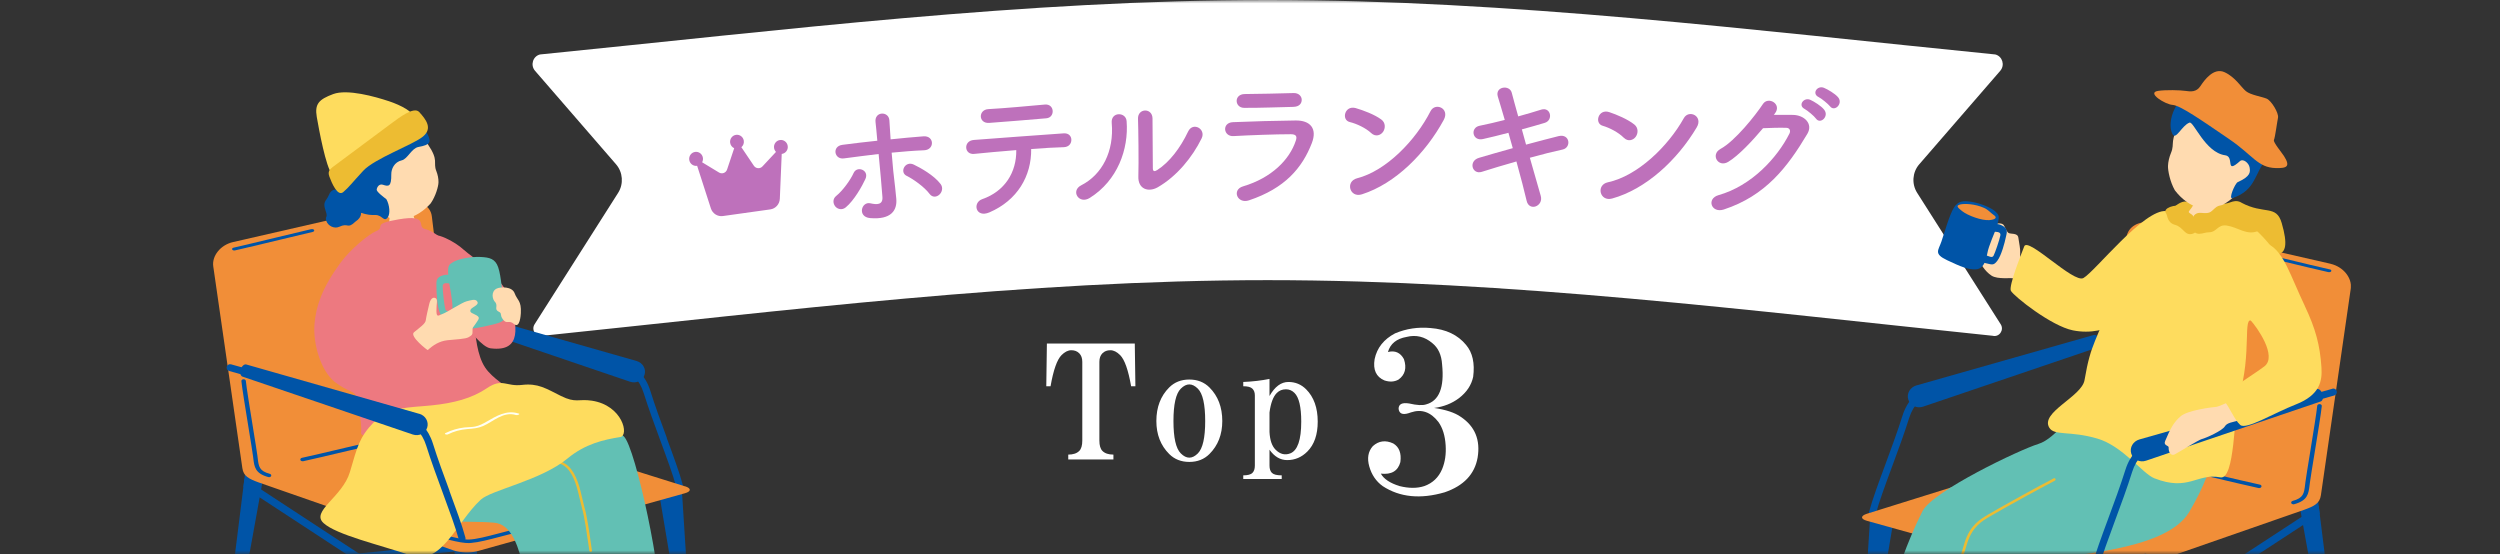 <svg width="352" height="78" viewBox="0 0 352 78" fill="none" xmlns="http://www.w3.org/2000/svg">
<rect x="0" y="0" width="352" height="78" fill="#333333" stroke="none"/>
<mask id="mask0_24971_221490" style="mask-type:alpha" maskUnits="userSpaceOnUse" x="0" y="0" width="352" height="78">
<rect width="352" height="78" fill="#D9D9D9"/>
</mask>
<g mask="url(#mask0_24971_221490)">
<path d="M178.484 0C212.635 0 246.787 4.25 280.936 7.668C281.941 7.918 282.324 9.174 281.638 9.967L270.229 23.135C269.258 24.255 269.139 25.9 269.937 27.154L281.699 45.658C282.218 46.473 281.49 47.511 280.567 47.277C246.539 43.749 212.511 39.445 178.484 39.445C144.458 39.445 110.43 43.749 76.401 47.277C75.479 47.511 74.751 46.473 75.269 45.658L87.032 27.154C87.829 25.9 87.709 24.255 86.74 23.135L75.331 9.967C74.645 9.176 75.028 7.918 76.033 7.668C110.184 4.25 144.335 0 178.484 0Z" fill="white"/>
<path d="M117.607 29.062C117.284 28.672 117.205 28.008 117.742 27.582C118.663 26.847 119.76 25.32 120.188 24.359C120.669 23.287 122.43 23.943 121.844 25.214C121.413 26.155 120.262 28.234 119.075 29.203C118.557 29.628 117.927 29.454 117.604 29.064L117.607 29.062ZM118.819 22.303C117.459 22.491 117.106 20.594 118.609 20.393C120.213 20.181 121.878 19.988 123.526 19.814C123.43 18.712 123.346 17.776 123.275 17.194C123.098 15.659 125.127 15.619 125.224 16.93C125.26 17.577 125.325 18.535 125.398 19.62C126.965 19.454 128.512 19.313 130.022 19.195C131.572 19.074 131.628 21.102 130.113 21.158C128.598 21.213 127.071 21.354 125.544 21.495C125.672 23.181 125.852 24.99 126.039 26.42C126.118 27.084 126.145 27.396 126.197 27.977C126.342 29.621 125.475 30.959 122.516 30.708C120.674 30.542 121.28 28.325 122.558 28.627C123.418 28.82 124.327 28.883 124.246 27.738C124.135 26.259 123.925 23.868 123.711 21.684C122.085 21.875 120.442 22.089 118.819 22.303ZM130.88 27.295C130.158 26.334 128.603 25.219 127.657 24.761C126.605 24.25 127.446 22.579 128.667 23.178C129.589 23.619 131.51 24.678 132.439 25.914C132.836 26.445 132.624 27.091 132.244 27.421C131.862 27.751 131.296 27.844 130.877 27.295H130.88Z" fill="#BE71BB"/>
<path d="M139.315 29.9C137.359 30.738 136.893 28.531 138.297 28.041C141.485 26.933 143.14 24.251 143.091 21.135C140.827 21.304 138.588 21.533 137.161 21.669C136.469 21.734 136.073 21.301 136.043 20.801C136.011 20.3 136.346 19.756 137.142 19.703C140.036 19.472 146.461 19.014 149.787 18.775C150.501 18.73 150.858 19.208 150.848 19.711C150.838 20.214 150.501 20.698 149.784 20.723C148.658 20.753 146.986 20.841 145.19 20.979C145.242 24.764 143.263 28.199 139.315 29.9ZM147.318 16.656C144.505 16.88 141.45 17.164 139.268 17.305C137.738 17.406 137.718 15.438 139.167 15.365C141.739 15.219 144.448 14.957 147.116 14.721C147.828 14.653 148.188 15.133 148.217 15.612C148.249 16.112 147.932 16.613 147.321 16.654L147.318 16.656Z" fill="#BE71BB"/>
<path d="M152.227 26.095C155.193 24.588 156.878 21.294 156.531 17.315C156.383 15.712 158.531 15.722 158.627 17.058C158.933 20.997 157.356 25.413 153.447 27.862C151.912 28.828 150.705 26.873 152.227 26.095ZM162.985 26.382C161.684 27.107 160.211 26.626 160.28 24.827C160.344 22.942 160.28 17.969 160.231 16.739C160.167 15.216 162.231 15.146 162.273 16.651C162.285 17.466 162.31 22.985 162.32 23.694C162.32 24.155 162.566 24.185 162.943 23.938C164.658 22.839 166.19 20.831 167.284 18.525C167.961 17.096 169.848 18.163 169.186 19.489C167.882 22.139 165.702 24.824 162.983 26.384L162.985 26.382Z" fill="#BE71BB"/>
<path d="M175.863 28.206C174.197 28.762 173.402 26.709 175.027 26.238C179.033 25.051 181.58 22.474 182.45 19.804C182.644 19.235 182.534 18.903 181.758 18.898C179.671 18.898 175.87 19.036 173.685 19.162C172.234 19.253 172.012 17.275 173.586 17.202C176.222 17.086 179.656 16.998 182.435 16.963C184.48 16.942 185.504 18.093 184.704 20.156C183.339 23.672 180.898 26.52 175.86 28.206H175.863ZM182.115 15.048C180.193 15.085 177.373 15.204 175.165 15.186C173.815 15.171 173.697 13.251 175.271 13.241C177.235 13.223 180.095 13.165 182.159 13.102C182.854 13.09 183.273 13.54 183.282 14.041C183.292 14.542 182.955 15.03 182.115 15.045V15.048Z" fill="#BE71BB"/>
<path d="M193.065 18.737C192.311 18.025 191.005 17.413 190.044 17.182C188.818 16.885 189.337 14.778 190.889 15.221C191.971 15.539 193.503 16.107 194.481 16.822C195.114 17.282 195.07 18.078 194.74 18.556C194.412 19.034 193.695 19.326 193.062 18.737H193.065ZM191.766 27.358C190.027 27.917 189.382 25.534 191.079 25.101C195.193 24.052 199.336 19.744 201.416 15.657C202.073 14.363 204.177 15.249 203.273 16.895C200.721 21.586 196.474 25.851 191.766 27.358Z" fill="#BE71BB"/>
<path d="M214.868 20.363C216.533 19.917 218.198 19.472 219.452 19.165C221.056 18.782 221.28 20.79 220.007 21.057C218.836 21.304 217.151 21.727 215.402 22.212C216.013 24.336 216.568 26.311 216.93 27.55C217.159 28.327 216.718 28.881 216.225 29.06C215.733 29.238 215.122 29.037 214.952 28.279C214.651 26.978 214.119 24.92 213.511 22.733C211.68 23.259 209.889 23.785 208.635 24.195C207.278 24.625 206.704 22.67 208.246 22.222C209.438 21.872 211.168 21.364 212.998 20.861C212.789 20.126 212.577 19.389 212.387 18.697C211.114 19.024 209.86 19.353 208.791 19.58C207.313 19.905 206.963 17.994 208.318 17.71C209.446 17.484 210.66 17.197 211.872 16.887C211.491 15.543 211.126 14.386 210.897 13.608C210.456 12.179 212.547 11.889 212.85 13.045C213.04 13.8 213.382 15 213.764 16.387C214.937 16.077 216.048 15.725 217.014 15.433C218.351 15.023 218.743 16.933 217.487 17.302C216.56 17.574 215.449 17.907 214.277 18.216L214.868 20.36V20.363Z" fill="#BE71BB"/>
<path d="M228.618 19.386C227.891 18.644 226.61 17.982 225.66 17.71C224.445 17.366 225.044 15.279 226.578 15.785C227.648 16.145 229.158 16.774 230.109 17.527C230.722 18.012 230.648 18.805 230.303 19.27C229.956 19.736 229.229 19.998 228.621 19.386H228.618ZM226.995 27.95C225.236 28.438 224.679 26.03 226.394 25.665C230.545 24.779 234.851 20.637 237.083 16.636C237.79 15.37 239.859 16.339 238.891 17.947C236.164 22.532 231.757 26.629 226.995 27.95Z" fill="#BE71BB"/>
<path d="M249.745 16.168C250.627 16.163 251.63 16.168 252.45 16.178C254.027 16.198 255.322 17.413 254.475 18.843C251.679 23.536 248.597 27.56 242.72 29.495C240.941 30.069 240.234 27.97 241.966 27.477C246.597 26.171 250.226 22.245 251.957 18.8C252.145 18.415 252.007 18.007 251.516 17.997C250.659 17.962 249.159 18.01 248.235 18.052C246.73 19.837 244.796 21.908 243.326 22.794C241.899 23.642 240.81 21.749 242.251 20.964C244.289 19.864 247.181 16.223 248.223 14.64C248.969 13.518 250.947 14.653 249.9 15.986L249.745 16.165V16.168ZM254.101 15.345C253.088 14.839 253.982 13.641 254.899 14.059C255.436 14.303 256.424 14.912 256.84 15.443C257.581 16.372 256.318 17.564 255.694 16.706C255.451 16.356 254.497 15.561 254.101 15.345ZM256.071 13.674C255.056 13.188 255.869 11.985 256.81 12.363C257.35 12.587 258.357 13.175 258.796 13.686C259.56 14.575 258.313 15.81 257.67 14.972C257.404 14.64 256.47 13.867 256.071 13.674Z" fill="#BE71BB"/>
<g clip-path="url(#clip0_24971_221490)">
<path d="M104.385 20.726C104.636 20.516 104.777 20.18 104.73 19.83C104.656 19.289 104.166 18.911 103.634 18.985C103.101 19.06 102.73 19.559 102.803 20.1C102.851 20.452 103.076 20.735 103.374 20.868L102.374 23.866C102.216 24.343 101.665 24.549 101.24 24.292L98.858 22.848C98.956 22.667 99.001 22.453 98.971 22.233C98.897 21.692 98.407 21.314 97.875 21.389C97.343 21.464 96.971 21.962 97.044 22.503C97.118 23.044 97.608 23.422 98.14 23.347C98.145 23.347 98.152 23.346 98.157 23.345L100.092 29.345C100.326 30.07 101.037 30.524 101.784 30.419L108.458 29.484C109.202 29.38 109.767 28.749 109.8 27.984L110.066 21.676C110.071 21.675 110.078 21.674 110.083 21.673C110.615 21.599 110.987 21.1 110.913 20.559C110.84 20.018 110.349 19.64 109.817 19.715C109.285 19.79 108.914 20.288 108.987 20.829C109.017 21.049 109.117 21.242 109.259 21.39L107.351 23.436C107.01 23.8 106.425 23.753 106.145 23.338L104.385 20.726Z" fill="#BE71BB"/>
</g>
<path d="M156.77 64.695H150.41V64.008C151.098 64.008 151.614 63.836 151.957 63.492C152.244 63.206 152.387 62.719 152.387 62.031V50.945C152.387 50.43 152.244 50.029 151.957 49.742C151.671 49.456 151.298 49.312 150.84 49.312C150.382 49.312 149.923 49.542 149.465 50C148.835 50.63 148.319 52.091 147.918 54.383H147.317L147.403 48.367H159.778L159.864 54.383H159.262C158.861 52.091 158.345 50.63 157.715 50C157.257 49.542 156.798 49.312 156.34 49.312C155.882 49.312 155.509 49.456 155.223 49.742C154.937 50.029 154.793 50.43 154.793 50.945V62.031C154.793 62.719 154.937 63.206 155.223 63.492C155.567 63.836 156.082 64.008 156.77 64.008V64.695ZM170.293 63.922C169.548 64.667 168.603 65.039 167.457 65.039C166.311 65.039 165.366 64.667 164.621 63.922C163.418 62.719 162.816 61.172 162.816 59.281C162.816 57.333 163.418 55.758 164.621 54.555C165.366 53.81 166.311 53.438 167.457 53.438C168.603 53.438 169.548 53.81 170.293 54.555C171.496 55.758 172.098 57.333 172.098 59.281C172.098 61.172 171.496 62.719 170.293 63.922ZM166.254 54.727C165.566 55.414 165.223 56.932 165.223 59.281C165.223 61.63 165.566 63.148 166.254 63.836C166.655 64.237 167.056 64.438 167.457 64.438C167.858 64.438 168.259 64.237 168.66 63.836C169.348 63.148 169.691 61.63 169.691 59.281C169.691 56.932 169.348 55.414 168.66 54.727C168.259 54.325 167.858 54.125 167.457 54.125C167.056 54.125 166.655 54.325 166.254 54.727ZM180.465 67.445H175.05V66.93C175.681 66.93 176.11 66.815 176.34 66.586C176.569 66.357 176.683 66.013 176.683 65.555V55.672C176.683 55.271 176.569 54.956 176.34 54.727C176.11 54.497 175.681 54.383 175.05 54.383V53.781C176.368 53.724 177.6 53.581 178.746 53.352V55.758C179.491 54.44 180.379 53.781 181.41 53.781C182.384 53.781 183.215 54.125 183.902 54.812C184.991 55.901 185.535 57.419 185.535 59.367C185.535 61.2 185.048 62.604 184.074 63.578C183.272 64.38 182.327 64.781 181.238 64.781C180.264 64.781 179.433 64.294 178.746 63.32V65.555C178.746 66.013 178.86 66.357 179.09 66.586C179.319 66.815 179.777 66.93 180.465 66.93V67.445ZM178.746 60.828C178.803 61.974 179.09 62.805 179.605 63.32C180.235 63.95 180.923 64.122 181.668 63.836C182.699 63.435 183.215 61.945 183.215 59.367C183.215 57.305 182.899 55.958 182.269 55.328C181.925 54.984 181.524 54.812 181.066 54.812C180.55 54.812 180.121 54.984 179.777 55.328C179.261 55.844 178.918 56.76 178.746 58.078V60.828Z" fill="white"/>
<path d="M205.422 56.062C204.422 56.812 203.255 57.271 201.922 57.438C203.589 57.688 204.839 58.104 205.672 58.688C207.672 60.021 208.464 61.938 208.047 64.438C207.63 66.771 206.089 68.396 203.422 69.312C200.005 70.312 197.089 70.021 194.672 68.438C193.755 67.771 193.13 66.854 192.797 65.688C192.464 64.521 192.63 63.562 193.297 62.812C194.13 62.062 195.089 61.938 196.172 62.438C197.005 62.938 197.339 63.812 197.172 65.062C196.839 66.312 195.922 66.854 194.422 66.688C194.839 67.438 195.714 68.021 197.047 68.438C198.38 68.771 199.547 68.771 200.547 68.438C201.714 68.021 202.547 67.229 203.047 66.062C203.464 65.062 203.63 63.938 203.547 62.688C203.464 61.354 203.13 60.271 202.547 59.438C201.464 58.021 200.172 57.562 198.672 58.062L198.297 58.188C197.464 58.438 197.005 58.229 196.922 57.562C196.922 56.896 197.422 56.646 198.422 56.812C199.505 57.062 200.297 57.104 200.797 56.938C202.63 56.438 203.38 54.562 203.047 51.312C202.964 49.979 202.505 48.979 201.672 48.312C200.589 47.396 199.38 47.104 198.047 47.438C196.63 47.688 195.755 48.396 195.422 49.562C196.422 49.312 197.172 49.646 197.672 50.562C198.089 51.812 197.839 52.771 196.922 53.438C196.339 53.771 195.672 53.812 194.922 53.562C193.755 53.062 193.297 52.062 193.547 50.562C193.88 48.979 194.839 47.771 196.422 46.938C198.005 46.271 199.672 46.021 201.422 46.188C203.589 46.354 205.255 47.146 206.422 48.562C207.339 49.646 207.672 51.146 207.422 53.062C207.172 54.229 206.505 55.229 205.422 56.062Z" fill="white"/>
<g clip-path="url(#clip1_24971_221490)">
<path d="M294.134 65.216L262.637 85.799L263.229 86.692L294.338 66.356L296.68 64.823L296.539 63.641L294.134 65.216Z" fill="#0054A7"/>
<path d="M297.012 47.137C293.739 48.079 282.466 51.201 279.334 51.961C278.734 52.108 278.128 52.242 277.528 52.376C273.444 53.29 269.218 54.225 267.864 58.55C267.18 60.723 266.312 63.086 265.466 65.371C264.52 67.931 263.624 70.35 263.152 72.122C263.081 72.389 263.236 72.663 263.504 72.734C263.547 72.748 263.589 72.748 263.631 72.748C263.85 72.748 264.055 72.6 264.111 72.375C264.577 70.645 265.458 68.247 266.397 65.716C267.243 63.423 268.125 61.046 268.809 58.852C269.994 55.076 273.754 54.239 277.733 53.353C278.339 53.219 278.953 53.079 279.56 52.931C282.699 52.165 294 49.035 297.273 48.093C297.541 48.016 297.689 47.741 297.611 47.474C297.534 47.214 297.259 47.059 296.991 47.137H297.012Z" fill="#0054A7"/>
<path d="M294.811 47.165L269.832 54.267C268.944 54.521 268.422 55.414 268.69 56.265C268.958 57.108 269.896 57.551 270.771 57.256L295.361 48.916C295.658 48.818 295.771 48.353 295.615 47.875C295.467 47.397 295.107 47.081 294.811 47.165Z" fill="#0054A7"/>
<path d="M264.98 72.867C264.063 72.762 263.301 73.057 263.273 73.521L262.447 86.502C262.44 86.657 262.849 86.826 263.364 86.889C263.879 86.945 264.317 86.875 264.345 86.72L266.504 73.887C266.581 73.43 265.904 72.966 264.987 72.86L264.98 72.867Z" fill="#0054A7"/>
<path d="M326.471 71.207L325.13 60.49C325.039 59.717 324.354 59.154 323.55 59.154C323.466 59.154 323.381 59.154 323.289 59.175C322.379 59.316 321.773 60.139 321.921 60.983L324.065 72.783L324.27 73.929L326.266 84.941C326.308 85.18 326.633 85.335 327.035 85.335C327.113 85.335 327.197 85.335 327.289 85.314C327.797 85.237 328.185 84.948 328.15 84.66L326.619 72.396L326.471 71.214V71.207Z" fill="#0054A7"/>
<path d="M328.136 37.137L302.995 31.392C301.21 30.984 299.602 31.898 299.411 33.417L295.969 61.721C295.947 61.911 295.947 62.108 295.969 62.305C295.341 62.305 294.713 62.382 294.24 62.53L262.87 72.333C261.939 72.628 261.939 73.078 262.885 73.338L292.872 81.692C293.81 81.953 295.334 81.903 296.258 81.587L324.453 71.77C325.85 71.264 326.619 70.877 326.781 69.738L330.986 40.646C331.204 39.127 329.927 37.552 328.143 37.144L328.136 37.137Z" fill="#F18E38"/>
<path d="M301.943 77.993C296.829 79.702 294.847 80.033 294.078 80.005C293.013 79.969 291.468 79.569 289.831 79.14C289.034 78.929 288.209 78.711 287.369 78.521C287.2 78.486 287.024 78.556 286.974 78.69C286.925 78.823 287.017 78.964 287.186 78.999C288.011 79.189 288.83 79.407 289.62 79.611C291.15 80.012 292.596 80.391 293.718 80.483C293.831 80.49 293.937 80.497 294.043 80.504C295.249 80.539 297.986 79.85 302.183 78.451C302.345 78.394 302.423 78.247 302.352 78.12C302.282 77.993 302.098 77.937 301.936 77.987L301.943 77.993Z" fill="#0054A7"/>
<path d="M318.176 68.233C316.871 67.952 314.275 67.34 311.771 66.749C309.838 66.292 307.983 65.856 306.882 65.61C306.72 65.568 306.537 65.645 306.487 65.779C306.438 65.913 306.537 66.053 306.706 66.088C307.806 66.335 309.662 66.77 311.588 67.228C314.099 67.818 316.702 68.437 318.014 68.718C318.028 68.718 318.035 68.718 318.049 68.718C318.204 68.74 318.36 68.662 318.409 68.535C318.458 68.402 318.36 68.268 318.183 68.226L318.176 68.233Z" fill="#0054A7"/>
<path d="M326.613 56.897C326.436 56.89 326.281 56.996 326.267 57.129C326.183 58.029 325.682 61.102 325.244 63.817C324.941 65.68 324.68 67.284 324.602 67.888L324.56 68.233C324.412 69.478 324.334 70.111 322.811 70.526C322.641 70.575 322.557 70.715 322.613 70.842C322.655 70.941 322.761 70.997 322.881 71.011C322.923 71.011 322.973 71.011 323.015 70.997C324.927 70.469 325.04 69.548 325.195 68.275L325.237 67.938C325.315 67.34 325.576 65.737 325.879 63.88C326.324 61.159 326.824 58.079 326.909 57.164C326.923 57.024 326.782 56.904 326.613 56.897Z" fill="#0054A7"/>
<path d="M328.029 37.931C326.731 37.643 324.156 37.024 321.666 36.419C319.748 35.955 317.906 35.512 316.806 35.259C316.644 35.217 316.46 35.273 316.404 35.386C316.355 35.498 316.446 35.618 316.616 35.653C317.709 35.906 319.55 36.349 321.462 36.806C323.959 37.411 326.541 38.03 327.846 38.318C327.86 38.318 327.867 38.318 327.881 38.318C328.036 38.339 328.199 38.283 328.241 38.184C328.29 38.072 328.191 37.952 328.029 37.917V37.931Z" fill="#0054A7"/>
<path d="M324.066 72.776L292.576 93.366L293.162 94.259L324.271 73.922L326.62 72.389L326.471 71.207L324.066 72.776Z" fill="#0054A7"/>
<path d="M315.573 28.516C314.303 27.834 313.739 29.142 312.412 28.495C311.093 27.848 311.199 28.052 309.633 28.453C308.074 28.854 308.003 27.855 306.579 28.79C303.644 30.71 304.399 32.763 305.027 33.966C305.654 35.168 308.921 34.493 311.622 34.655C314.324 34.817 314.564 34.908 317.125 35.246C319.685 35.583 323.071 37.581 321.265 31.406C320.496 28.762 318.796 30.26 315.573 28.53V28.516Z" fill="#EDBC32"/>
<path d="M284.442 35.597C284.484 35.105 284.287 34.184 284.181 33.453C284.075 32.721 283.024 33.024 282.749 32.763C282.467 32.496 282.361 32.067 282.142 31.716C281.917 31.364 281.197 31.406 280.682 31.589C280.167 31.779 279.892 32.257 279.137 33.333C278.39 34.409 278.77 35.851 278.742 36.448C278.707 37.046 279.525 38.242 280.407 38.811C281.289 39.381 283.222 39.071 283.497 39.198C283.546 39.219 283.828 39.416 284.273 39.732C284.654 38.755 285.056 37.749 285.599 36.849C285.303 36.715 285.084 36.617 284.999 36.568C284.456 36.279 284.393 36.097 284.442 35.597Z" fill="#FFDBB0"/>
<path d="M280.993 29.824C280.478 29.303 278.919 28.628 277.614 28.418C276.457 28.235 275.709 28.249 275.095 29.261C274.482 30.267 273.783 32.735 273.353 34.008C272.923 35.281 272.231 35.724 274.157 36.638C276.083 37.552 277.155 37.981 278.185 37.925C279.215 37.869 279.61 36.856 279.822 35.639C279.998 34.613 280.915 32.609 281.063 32.166C281.67 30.33 281.416 30.26 280.993 29.831V29.824Z" fill="#0054A7"/>
<path d="M280.718 30.274C280.231 29.936 279.984 29.556 279.363 29.275C278.094 28.699 276.591 28.642 276.006 28.79C275.413 28.945 275.533 29.149 276.246 29.711C277.099 30.386 279.081 31.082 280.111 30.991C281.042 30.907 281.212 30.611 280.725 30.274H280.718Z" fill="#F18E38"/>
<path d="M281.817 31.722C281.013 31.35 280.674 31.596 280.371 32.348C280.152 32.897 281.824 32.299 281.648 33.164C281.521 33.797 280.9 35.625 280.688 36.012C280.477 36.399 279.962 36.005 279.546 35.935C279.129 35.864 279.017 35.843 278.911 36.209C278.805 36.575 278.657 36.863 279.539 37.046C280.427 37.228 280.667 37.461 281.225 36.715C281.817 35.928 282.283 34.078 282.41 33.452C282.551 32.791 282.847 32.2 281.81 31.715L281.817 31.722Z" fill="#0054A7"/>
<path d="M293.712 56.848C292.125 57.404 289.593 61.721 286.997 62.509C284.45 63.282 272.091 69.154 270.681 71.981C268.303 76.721 267.168 80.631 265.997 83.992C264.882 87.199 263.577 91.306 264.551 91.545C266.914 92.128 269.898 92.846 270.751 93.19C272.268 93.809 274.405 82.241 275.019 82.684C275.901 83.331 273.432 91.495 272.952 93.394C272.677 94.491 281.283 96.826 281.833 94.976C282.327 93.317 287.18 80.167 288.753 78.985C290.214 77.888 304.823 77.881 308.251 72.073C312.547 64.802 312.089 60.667 311.99 60.449C311.99 60.449 295.885 56.089 293.705 56.848H293.712Z" fill="#62C0B4"/>
<path d="M312.575 29.374C312.173 28.038 313.358 26.195 313.33 25.851C313.125 25.837 309.492 25.33 309.33 25.309C309.295 25.534 309.732 27.201 308.808 28.881C307.433 31.385 305.33 29.859 305.429 33.403C306.713 35.428 313.866 37.664 316.01 33.973C316.737 32.482 313.083 31.061 312.575 29.374Z" fill="#FFDBB0"/>
<path d="M312.342 15.429C308.512 14.55 307.701 16.4 307.151 17.209C305.359 19.867 306.269 20.106 305.683 21.512C305.429 22.117 305.274 22.778 305.253 23.362C305.232 24.002 305.535 25.598 306.219 26.793C307.158 28.017 308.314 28.896 309.711 29.304C311.108 29.712 313.069 29.198 314.755 27.475C321.605 22.511 315.7 16.203 312.335 15.429H312.342Z" fill="#FFDBB0"/>
<path d="M313.753 12.785C309.337 12.103 310.839 13.369 308.674 13.334C306.565 13.299 304.97 17.054 305.873 18.868C306.346 19.81 307.192 17.68 308.265 17.272C308.829 16.948 310.459 21.484 313.315 21.864C314.677 22.047 313.224 24.62 315.396 22.679C315.834 22.293 316.645 22.954 316.744 23.579C316.843 24.205 316.92 24.817 315.079 25.64C314.705 25.788 313.71 28.101 314.338 27.89C317.703 26.786 317.428 24.269 319.135 22.405C321.717 19.592 316.977 13.284 313.753 12.785Z" fill="#0054A7"/>
<path d="M305.012 29.718C301.887 29.395 295.017 38.192 293.345 39.148C291.983 39.929 285.536 33.333 285.014 34.683C284.71 35.463 282.763 40.316 283.137 40.956C283.617 41.764 288.816 45.892 291.849 46.511C294.332 47.017 296.794 46.441 298 45.386C298.501 44.95 303.63 39.247 306.07 34.767C307.672 31.821 307.114 29.943 305.019 29.725L305.012 29.718Z" fill="#FEDC5E"/>
<path d="M314.677 30.21C313.295 29.374 312.667 31.94 309.732 31.195C306.361 30.379 308.174 29.486 306.198 29.634C305.458 29.69 300.019 34.458 297.846 40.653C295.095 48.508 294.446 47.974 293.501 53.522C293.106 55.864 287.216 58.058 288.542 60.224C289.261 61.398 291.441 60.617 295.3 61.75C298.876 62.797 301.67 66.686 303.327 67.34C308.174 69.246 309.316 66.581 312.632 67.213C314.699 67.607 314.536 58.17 315.199 56.032C317.161 49.647 315.665 44.24 317.161 45.224C320.25 47.242 321.301 36.694 320.152 35.196C319.016 33.719 317.626 32.011 314.67 30.218L314.677 30.21Z" fill="#FEDC5E"/>
<path d="M308.293 29.992C307.827 29.683 309.012 29.303 307.693 29.05C306.057 28.656 304.505 29.374 304.956 29.992C305.231 30.365 305.083 31.336 306.268 31.666C307.453 31.99 307.609 33.297 308.773 32.897C309.506 32.644 308.737 32.355 308.801 31.828C308.977 30.337 308.857 30.372 308.3 30L308.293 29.992Z" fill="#EDBC32"/>
<path d="M318.204 31.118C318.295 30.513 314.528 28.973 313.752 28.98C312.976 28.994 312.532 28.706 311.855 29.318C311.178 29.929 311.178 30.077 309.894 29.972C308.61 29.866 308.511 31.308 308.434 31.884C309.202 33.558 310.063 32.7 311.086 32.7C312.102 32.7 312.243 31.561 313.534 31.758C315.156 32.011 316.299 33.178 317.936 32.531C318.726 32.222 318.112 31.723 318.204 31.111V31.118Z" fill="#EDBC32"/>
<path d="M289.141 67.369C287.11 68.416 282.094 71.173 280.049 72.376C278.814 73.1 277.417 73.915 276.634 76.349C276.084 78.064 275.936 78.683 275.774 79.337C275.717 79.583 275.654 79.837 275.569 80.16C275.541 80.258 275.605 80.364 275.703 80.385C275.717 80.385 275.739 80.385 275.753 80.385C275.837 80.385 275.915 80.329 275.936 80.244C276.021 79.921 276.084 79.661 276.141 79.408C276.296 78.761 276.444 78.142 276.994 76.44C277.735 74.141 279.068 73.36 280.246 72.671C282.292 71.475 287.3 68.719 289.325 67.678C289.417 67.629 289.452 67.516 289.402 67.425C289.353 67.333 289.24 67.298 289.149 67.347L289.141 67.369Z" fill="#EDBC32"/>
<path d="M320.164 19.719C320.34 19.353 320.608 17.215 320.743 16.576C320.877 15.935 319.811 14.156 319.127 13.882C318.443 13.601 316.919 13.383 316.242 12.848C315.565 12.314 314.761 10.879 313.223 10.169C311.685 9.459 310.373 11.28 309.816 12.131C309.258 12.982 308.44 12.912 307.721 12.799C307.001 12.687 304.941 12.63 303.848 12.799C302.183 13.052 304.871 14.705 305.886 14.768C306.994 14.838 309.964 16.927 313.886 19.599C317.222 21.871 317.879 23.593 320.418 23.664C321.991 23.706 322.541 23.46 321.568 21.948C321.243 21.449 320.037 20 320.171 19.726L320.164 19.719Z" fill="#F18E38"/>
<path d="M328.404 54.739C325.124 55.681 313.845 58.803 310.727 59.563C310.127 59.71 309.52 59.844 308.921 59.978C304.836 60.892 300.611 61.827 299.257 66.152C298.572 68.325 297.705 70.688 296.858 72.966C295.913 75.526 295.017 77.945 294.544 79.717C294.474 79.984 294.629 80.258 294.897 80.329C294.939 80.343 294.982 80.343 295.024 80.343C295.243 80.343 295.447 80.195 295.504 79.97C295.969 78.24 296.858 75.842 297.796 73.303C298.643 71.011 299.525 68.634 300.209 66.44C301.394 62.664 305.154 61.827 309.132 60.941C309.739 60.807 310.353 60.667 310.959 60.519C314.091 59.76 325.392 56.623 328.672 55.681C328.94 55.604 329.089 55.329 329.011 55.062C328.933 54.795 328.658 54.647 328.39 54.725L328.404 54.739Z" fill="#0054A7"/>
<path d="M326.204 54.774L301.225 61.876C300.336 62.13 299.814 63.023 300.082 63.873C300.35 64.717 301.288 65.16 302.163 64.865L326.754 56.525C327.05 56.426 327.163 55.962 327.008 55.484C326.86 55.006 326.5 54.69 326.204 54.774Z" fill="#0054A7"/>
<path d="M313.879 56.574C312.898 57.017 312.235 57.27 312.052 57.284C311.304 57.354 308.052 57.762 307.051 58.599C306.056 59.429 305.576 60.371 304.85 62.101C304.575 62.755 305.358 62.706 305.343 62.987C305.315 63.775 305.731 64.225 306.211 63.972C307.086 63.5 309.52 61.967 309.957 61.841C310.733 61.63 312.906 60.624 313.258 60.034C313.569 59.513 314.323 59.443 315.452 59.155C318.196 58.05 316.306 55.885 313.872 56.567L313.879 56.574Z" fill="#FFDBB0"/>
<path d="M324.523 43.086C322.463 38.755 321.582 35.555 319.494 34.437C315.762 32.433 315.339 43.459 316.919 45.14C317.716 45.991 320.728 50.168 318.802 51.602C316.369 53.417 312.468 55.512 313.159 56.476C313.886 57.214 314.57 59.084 315.43 59.837C316.256 60.561 320.199 58.135 323.232 56.954C326.661 55.618 326.992 53.635 326.858 51.701C326.654 48.614 326.04 46.286 324.516 43.086H324.523Z" fill="#FEDC5E"/>
</g>
<g clip-path="url(#clip2_24971_221490)">
<path d="M63.607 59.982L63.463 61.143L65.753 62.641L96.087 82.504L96.658 81.638L65.953 61.521L63.607 59.982Z" fill="#0054A7"/>
<path d="M66.431 76.363L33.627 79.576L33.729 80.615L66.533 77.403L66.431 76.363Z" fill="#0054A7"/>
<path d="M93.901 61.679C93.075 59.446 92.222 57.138 91.562 55.014C90.241 50.789 86.121 49.868 82.139 48.982C81.554 48.851 80.962 48.721 80.378 48.577C77.324 47.834 66.332 44.777 63.141 43.863C62.879 43.788 62.611 43.939 62.535 44.193C62.459 44.454 62.611 44.722 62.865 44.798C66.057 45.718 77.076 48.776 80.137 49.525C80.729 49.669 81.327 49.8 81.918 49.937C85.805 50.803 89.471 51.627 90.62 55.31C91.294 57.453 92.147 59.776 92.972 62.016C93.887 64.496 94.754 66.832 95.201 68.522C95.256 68.742 95.455 68.886 95.668 68.886C95.71 68.886 95.751 68.886 95.792 68.873C96.054 68.804 96.205 68.536 96.136 68.275C95.675 66.543 94.802 64.18 93.88 61.679H93.901Z" fill="#0054A7"/>
<path d="M89.636 50.83L65.279 43.891C64.99 43.808 64.64 44.117 64.495 44.585C64.351 45.052 64.461 45.505 64.743 45.602L88.721 53.75C89.574 54.039 90.489 53.606 90.75 52.781C91.011 51.957 90.502 51.078 89.636 50.83Z" fill="#0054A7"/>
<path d="M94.375 68.996C93.481 69.099 92.821 69.553 92.897 69.999L95.001 82.538C95.029 82.689 95.455 82.758 95.957 82.703C96.46 82.648 96.859 82.476 96.852 82.325L96.047 69.642C96.019 69.195 95.27 68.9 94.382 69.003L94.375 68.996Z" fill="#0054A7"/>
<path d="M65.438 76.547C64.544 76.65 63.883 77.104 63.959 77.55L66.064 90.09C66.091 90.241 66.518 90.309 67.02 90.254C67.522 90.2 67.921 90.028 67.914 89.876L67.109 77.193C67.082 76.747 66.332 76.451 65.445 76.554L65.438 76.547Z" fill="#0054A7"/>
<path d="M37.519 55.619C37.429 55.605 37.347 55.599 37.264 55.599C36.48 55.599 35.813 56.155 35.724 56.904L34.417 67.375L34.272 68.529L32.779 80.512C32.745 80.793 33.123 81.082 33.619 81.151C33.708 81.165 33.791 81.171 33.866 81.171C34.258 81.171 34.575 81.02 34.616 80.787L36.563 70.027L36.762 68.907L38.853 57.378C38.998 56.554 38.406 55.75 37.519 55.612V55.619Z" fill="#0054A7"/>
<path d="M96.439 68.474L65.85 58.896C65.39 58.752 64.77 58.676 64.158 58.676C64.179 58.484 64.179 58.299 64.158 58.106L60.802 30.452C60.623 28.961 59.048 28.074 57.307 28.473L32.8 34.086C31.059 34.485 29.814 36.024 30.028 37.508L34.127 65.932C34.285 67.045 35.042 67.423 36.397 67.918L63.89 77.509C64.791 77.825 66.27 77.866 67.192 77.612L96.432 69.45C97.347 69.195 97.354 68.749 96.446 68.467L96.439 68.474Z" fill="#F18E38"/>
<path d="M72.537 74.52C71.725 74.706 70.913 74.919 70.136 75.125C68.54 75.544 67.034 75.943 65.995 75.97C65.252 75.991 63.313 75.668 58.326 74.005C58.168 73.95 57.982 74.005 57.92 74.136C57.851 74.259 57.927 74.404 58.085 74.459C62.171 75.826 64.847 76.499 66.023 76.465C66.126 76.465 66.236 76.458 66.339 76.444C67.433 76.355 68.843 75.984 70.335 75.592C71.106 75.386 71.911 75.18 72.709 74.995C72.874 74.953 72.97 74.823 72.915 74.692C72.867 74.562 72.688 74.493 72.53 74.527L72.537 74.52Z" fill="#0054A7"/>
<path d="M53.525 61.899C52.445 62.139 50.643 62.572 48.758 63.012C46.31 63.589 43.779 64.194 42.513 64.462C42.348 64.496 42.252 64.633 42.293 64.764C42.334 64.888 42.485 64.956 42.644 64.943C42.657 64.943 42.664 64.943 42.678 64.943C43.957 64.668 46.489 64.07 48.944 63.486C50.822 63.039 52.631 62.614 53.704 62.373C53.869 62.339 53.965 62.201 53.917 62.071C53.869 61.94 53.69 61.865 53.532 61.906L53.525 61.899Z" fill="#0054A7"/>
<path d="M37.986 66.715C36.5 66.31 36.424 65.698 36.28 64.475L36.239 64.139C36.163 63.548 35.908 61.981 35.612 60.16C35.179 57.508 34.698 54.506 34.615 53.627C34.601 53.489 34.45 53.393 34.278 53.4C34.113 53.4 33.975 53.523 33.989 53.661C34.072 54.554 34.56 57.563 34.993 60.222C35.289 62.036 35.544 63.603 35.619 64.187L35.661 64.517C35.812 65.76 35.922 66.66 37.786 67.175C37.827 67.189 37.876 67.189 37.917 67.189C38.034 67.182 38.137 67.121 38.178 67.024C38.233 66.901 38.144 66.756 37.986 66.715Z" fill="#0054A7"/>
<path d="M43.839 32.259C42.766 32.506 40.971 32.939 39.1 33.392C36.672 33.977 34.154 34.588 32.896 34.87C32.731 34.904 32.634 35.021 32.689 35.131C32.737 35.227 32.889 35.289 33.04 35.261C33.054 35.261 33.061 35.261 33.075 35.261C34.347 34.98 36.865 34.368 39.3 33.784C41.164 33.331 42.959 32.898 44.025 32.657C44.19 32.616 44.279 32.499 44.231 32.396C44.183 32.286 44.004 32.231 43.839 32.273V32.259Z" fill="#0054A7"/>
<path d="M34.417 67.375L34.279 68.536L36.563 70.034L66.897 89.897L67.468 89.031L36.762 68.914L34.417 67.375Z" fill="#0054A7"/>
<path d="M65.28 35.158C64.173 34.1 61.105 32.382 60.369 33.392C59.715 34.292 60.926 36.491 61.187 38.181C61.456 39.878 66.814 48.762 69.07 49.044C73.706 49.628 72.606 45.595 72.028 42.874C71.223 39.102 66.388 36.209 65.28 35.151V35.158Z" fill="#ED7980"/>
<path d="M58.312 30.672C58.036 29.875 57.899 28.205 57.906 27.896C57.699 27.889 54.976 27.985 54.721 27.951C54.597 28.411 55.381 31.304 54.191 32.712C53.084 34.025 52.417 34.416 53.194 35.667C55.189 38.25 62.033 36.601 60.499 34.237C59.914 33.64 58.642 31.599 58.312 30.665V30.672Z" fill="#FFDBB0"/>
<path d="M60.274 20.352C59.799 19.651 57.206 16.566 53.533 17.315C50.307 17.975 49.385 26.089 52.536 29.208C54.042 30.699 55.872 31.153 57.213 30.795C58.554 30.445 59.696 29.689 60.645 28.631C61.354 27.607 61.732 26.226 61.739 25.67C61.753 25.161 61.636 24.591 61.429 24.069C60.948 22.853 61.822 22.647 60.267 20.352H60.274Z" fill="#FFDBB0"/>
<path d="M57.605 17.102C56.078 16.875 55.81 15.838 54.242 15.927C52.054 16.058 50.163 17.095 49.557 17.734C48.264 19.108 48.085 20.07 47.652 21.046C47.281 21.877 46.214 24.77 47.948 27.367C49.881 30.267 51.917 30.301 52.845 30.273C53.822 30.246 54.056 31.345 54.599 30.603C54.964 30.102 54.867 28.872 54.4 28.047C54.056 27.779 52.996 27.003 53.038 26.687C53.1 26.282 53.416 25.849 53.918 26.014C54.709 26.275 55.115 26.323 55.094 24.536C55.087 23.801 55.507 22.812 56.58 22.571C57.378 22.386 57.956 20.874 58.905 20.696C60.632 20.38 60.742 20.009 60.205 18.909C59.971 18.38 58.836 17.295 57.605 17.109V17.102Z" fill="#0054A7"/>
<path d="M48.607 26.996C48.146 27.017 47.988 26.563 47.177 26.687C46.365 26.811 46.399 27.491 45.973 28.054C45.553 28.618 45.615 28.995 45.897 29.841C46.179 30.686 45.725 30.425 45.945 31.105C46.165 31.785 47.053 32.266 47.768 31.929C49.089 31.311 48.876 32.321 50.024 31.222C51.166 30.459 50.746 29.841 50.856 29.298C50.967 28.755 50.244 28.528 49.935 27.635C49.625 26.742 49.061 26.969 48.607 26.982V26.996Z" fill="#0054A7"/>
<path d="M67.192 53.276C66.731 52.644 64.433 55.619 60.843 56.21C56.2 56.966 52.148 56.972 51.536 58.944C50.463 62.826 52.933 67.114 56.95 70.831C60.602 74.211 65.383 73.194 69.606 73.6C73.767 74.005 73.726 82.676 75.514 87.815C76.079 89.444 76.347 94.026 77.379 94.274C78.307 94.493 82.751 93.676 83.707 92.247C84.759 90.68 82.042 80.216 82.812 79.055C84.25 76.884 85.729 90.124 88.418 88.763C90.351 87.788 92.394 88.33 92.841 85.541C93.453 81.666 89.498 62.957 87.834 61.445C84.498 58.408 70.713 56.34 67.198 53.276H67.192Z" fill="#62C0B4"/>
<path d="M82.311 71.518C82.215 71.181 82.126 70.783 82.029 70.364C81.665 68.763 81.204 66.777 80.055 65.664C78.569 64.228 75.639 64.421 74.064 64.524C73.961 64.524 73.892 64.606 73.899 64.702C73.913 64.792 74.002 64.86 74.105 64.853C75.618 64.757 78.432 64.572 79.794 65.884C80.867 66.921 81.314 68.859 81.671 70.419C81.768 70.845 81.864 71.25 81.96 71.587C82.304 72.817 82.641 75.201 82.848 76.63C82.903 77.028 82.951 77.358 82.985 77.564C82.999 77.64 83.061 77.695 83.137 77.709C83.157 77.709 83.171 77.709 83.192 77.709C83.295 77.702 83.364 77.619 83.35 77.53C83.316 77.324 83.274 77.001 83.212 76.602C83.013 75.173 82.669 72.775 82.318 71.525L82.311 71.518Z" fill="#EDBC32"/>
<path d="M68.299 51.731C67.171 50.054 66.924 47.169 66.779 45.32C66.58 42.723 65.452 37.955 64.351 36.169C63.092 34.128 61.208 32.561 59.846 32.245C58.566 31.95 60.561 30.136 56.125 30.885C52.094 31.565 54.446 31.929 52.926 32.561C51.922 32.974 49.329 35.09 47.925 37.02C45.291 40.627 44.507 43.142 44.287 45.54C44.026 48.364 45.174 52.205 47.114 53.758C48.95 55.221 50.085 55.029 50.133 55.922C50.182 56.705 51.007 58.986 50.835 60.944C50.986 63.39 73.046 57.048 71.931 55.084C71.512 54.444 69.372 53.338 68.299 51.737V51.731Z" fill="#ED7980"/>
<path d="M83.329 56.416C81.444 56.127 81.093 56.801 78.981 55.75C76.87 54.698 75.742 53.929 73.499 54.197C71.257 54.465 70.741 53.187 68.581 54.643C66.421 56.107 63.883 56.753 60.788 57.076C57.693 57.399 54.776 57.234 52.665 59.412C50.553 61.59 50.319 62.916 49.267 66.461C48.214 69.999 43.723 71.978 45.552 73.648C47.382 75.317 53.421 76.698 57.824 78.196C62.226 79.701 64.165 73.627 67.68 70.364C69.173 68.976 76.141 67.67 79.91 64.551C82.4 62.49 85 61.906 87.332 61.535C88.611 61.329 87.683 57.083 83.335 56.416H83.329Z" fill="#FEDC5E"/>
<path d="M73.018 58.223C71.319 57.674 69.847 58.601 68.547 59.35C68.038 59.646 67.495 59.934 66.89 60.058C66.401 60.154 65.885 60.133 65.39 60.188C64.455 60.298 63.56 60.566 62.749 60.965C62.439 61.116 62.886 61.253 63.072 61.157C63.904 60.745 64.805 60.491 65.775 60.415C66.58 60.353 67.309 60.298 68.031 59.982C69.428 59.378 70.893 57.873 72.668 58.443C72.846 58.498 73.328 58.313 73.025 58.216L73.018 58.223Z" fill="#FFFFF3"/>
<path d="M54.714 14.237C52.843 13.612 48.902 12.499 46.907 13.248C44.913 13.996 44.287 14.615 44.603 16.477C44.926 18.346 45.883 23.499 46.729 24.495C47.575 25.498 50.367 23.155 52.685 21.719C55.003 20.276 58.456 17.679 58.298 16.539C58.195 15.776 56.578 14.855 54.708 14.23L54.714 14.237Z" fill="#FEDC5E"/>
<path d="M55.018 17.439C53.883 18.27 48.511 22.29 47.493 23.038C46.475 23.787 46.062 24.014 46.385 24.887C46.709 25.759 47.534 27.724 48.332 27.044C49.123 26.371 49.549 25.766 51.145 24.042C52.741 22.317 58.189 20.366 59.557 19.225C60.926 18.085 60.032 16.875 59.021 15.769C58.264 14.945 56.146 16.608 55.018 17.439Z" fill="#EDBC32"/>
<path d="M70.148 37.639C69.729 36.429 68.938 36.244 67.672 36.182C66.241 36.113 64.439 36.484 63.772 36.917C63.222 37.275 62.94 37.288 63.167 39.377C63.222 39.885 63.745 42.215 63.703 43.348C63.648 44.681 63.841 45.842 64.921 46.138C66.001 46.433 67.239 46.213 69.481 45.677C71.724 45.135 71.091 44.509 70.926 43.066C70.754 41.624 70.575 38.848 70.148 37.645V37.639Z" fill="#62C0B4"/>
<path d="M69.295 36.938C68.704 36.642 67.108 36.374 65.629 36.697C64.907 36.855 64.556 37.199 63.965 37.453C63.373 37.707 63.483 38.058 64.453 38.353C65.519 38.683 67.775 38.387 68.835 37.858C69.715 37.419 69.887 37.226 69.295 36.931V36.938Z" fill="#62C0B4"/>
<path d="M63.931 43.719C63.477 43.706 62.844 44.001 62.706 43.547C62.569 43.094 62.321 41.012 62.328 40.311C62.335 39.349 63.979 40.359 63.869 39.727C63.718 38.855 63.408 38.525 62.48 38.738C61.269 39.02 61.462 39.714 61.455 40.442C61.455 41.129 61.53 43.197 61.977 44.166C62.397 45.08 62.706 44.88 63.69 44.894C64.674 44.908 64.578 44.564 64.543 44.152C64.509 43.74 64.392 43.733 63.931 43.719Z" fill="#62C0B4"/>
<path d="M67.109 44.406C66.559 44.09 66.133 44.056 66.236 43.657C66.332 43.259 67.46 43.005 67.226 42.503C66.992 42.001 66.291 42.283 65.686 42.427C65.073 42.572 62.865 44.021 62.329 44.193C61.785 44.365 61.462 44.818 61.448 43.774C61.435 42.73 61.682 42.187 61.338 41.988C60.995 41.788 60.623 42.043 60.451 42.743C60.279 43.444 60.011 44.605 59.949 45.1C59.887 45.595 59.137 46.076 58.284 46.79C57.624 47.34 60.19 49.332 60.231 49.291C60.953 48.625 61.84 48.027 63.01 47.903C64.179 47.78 65.548 47.738 65.981 47.477C66.421 47.216 66.573 47.134 66.532 46.584C66.49 46.035 66.655 46.083 67.006 45.533C67.357 44.983 67.66 44.729 67.116 44.413L67.109 44.406Z" fill="#FFDBB0"/>
<path d="M69.972 40.614C69.105 40.992 69.277 42.16 69.758 42.579C70.15 43.156 69.511 43.554 70.267 43.912C70.708 44.118 70.343 44.338 70.811 44.97C71.382 45.739 71.616 44.977 72.365 45.616C73.204 46.33 73.322 44.338 73.335 44.084C73.431 42.297 72.819 42.283 72.462 41.294C72.104 40.305 70.488 40.387 69.972 40.614Z" fill="#FFDBB0"/>
<path d="M63.291 69.106C62.466 66.873 61.613 64.565 60.953 62.449C59.632 58.223 55.512 57.302 51.529 56.416C50.945 56.285 50.353 56.155 49.768 56.011C46.728 55.269 35.73 52.211 32.531 51.297C32.27 51.222 32.001 51.373 31.926 51.627C31.85 51.888 32.001 52.156 32.256 52.232C35.454 53.152 46.48 56.21 49.528 56.959C50.119 57.103 50.718 57.234 51.309 57.371C55.196 58.237 58.862 59.061 60.01 62.744C60.684 64.888 61.537 67.21 62.363 69.45C63.278 71.93 64.144 74.273 64.598 75.956C64.653 76.176 64.853 76.32 65.066 76.32C65.107 76.32 65.148 76.32 65.19 76.307C65.451 76.238 65.603 75.97 65.534 75.709C65.073 73.978 64.199 71.614 63.278 69.113L63.291 69.106Z" fill="#0054A7"/>
<path d="M59.027 58.264L34.678 51.318C34.389 51.236 34.038 51.545 33.894 52.012C33.749 52.479 33.859 52.933 34.141 53.029L58.119 61.178C58.972 61.466 59.887 61.033 60.148 60.209C60.41 59.384 59.901 58.505 59.034 58.257L59.027 58.264Z" fill="#0054A7"/>
</g>
</g>
<defs>
<clipPath id="clip0_24971_221490">
<rect width="14.004" height="14.228" fill="white" transform="matrix(0.99 -0.139 0.134 0.991 96.514 18.587)"/>
</clipPath>
<clipPath id="clip1_24971_221490">
<rect width="75" height="93" fill="white" transform="translate(256 10)"/>
</clipPath>
<clipPath id="clip2_24971_221490">
<rect width="68" height="88" fill="white" transform="translate(30 13)"/>
</clipPath>
</defs>
</svg>
